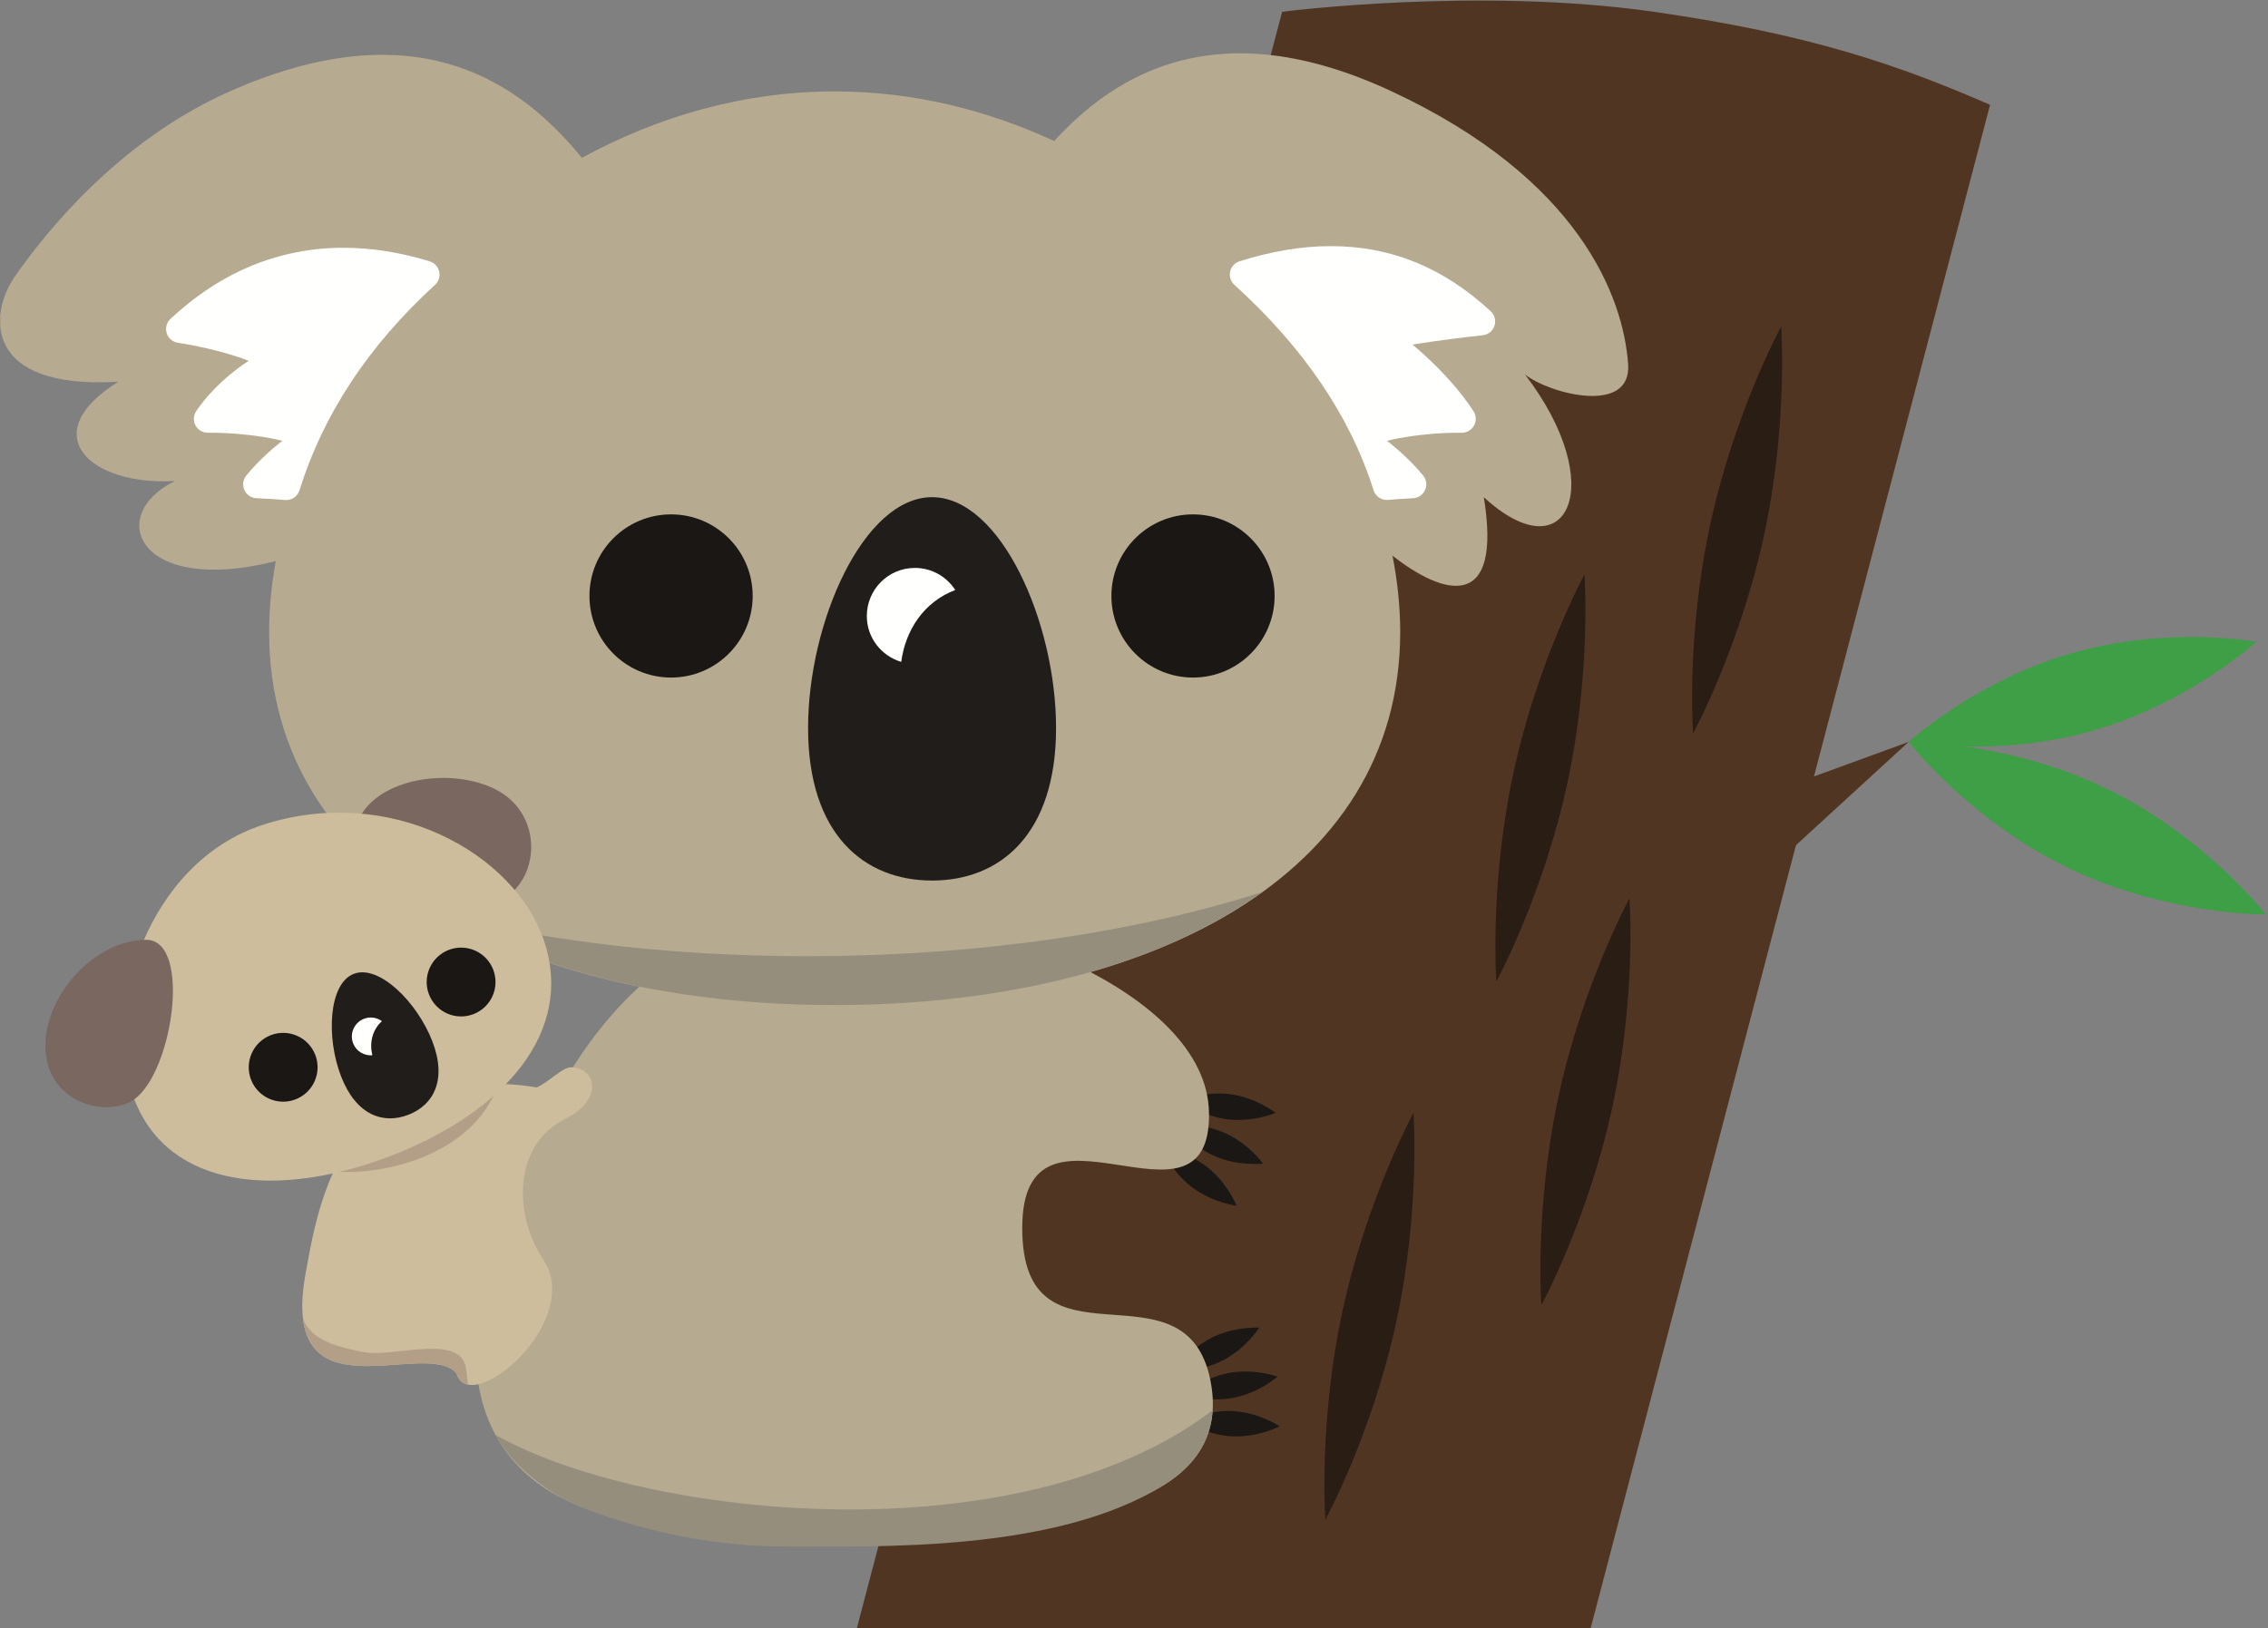 <?xml version="1.0" encoding="UTF-8"?>
<!DOCTYPE svg  PUBLIC '-//W3C//DTD SVG 1.1//EN'  'http://www.w3.org/Graphics/SVG/1.1/DTD/svg11.dtd'>
<svg version="1.1" viewBox="0 0 621 446" xmlns="http://www.w3.org/2000/svg">
<rect x="0" y="0" width="621" height="446" fill="#808080" stroke="none"/>
<defs>
<clipPath id="b">
<path d="m0.06 0.152h620.34v445.85h-620.34z"/>
</clipPath>
<clipPath id="a">
<path d="m0.06 0.152h620.34v445.85h-620.34z"/>
</clipPath>
</defs>
<g clip-path="url(#b)">
<path d="m544.9 28.712-109.38 417.29h-200.93l116.47-442.78s53.478-6.903 101.72 0c42.961 6.147 67.445 14.723 92.12 25.492" fill="#513523"/>
</g>
<path d="m382.3 362.12c-6.663 30.773-19.406 54.129-19.406 54.129s-1.94-26.536 4.723-57.308c6.664-30.773 19.406-54.13 19.406-54.13s1.94 26.536-4.723 57.309" fill="#2A1D14"/>
<path d="m441.45 303.32c-6.663 30.773-19.406 54.129-19.406 54.129s-1.939-26.535 4.724-57.308 19.406-54.13 19.406-54.13 1.94 26.536-4.724 57.309" fill="#2A1D14"/>
<path d="m429.12 214.66c-6.663 30.773-19.406 54.129-19.406 54.129s-1.94-26.536 4.723-57.308c6.664-30.773 19.406-54.13 19.406-54.13s1.94 26.536-4.723 57.309" fill="#2A1D14"/>
<path d="m482.98 146.73c-6.663 30.773-19.406 54.129-19.406 54.129s-1.94-26.536 4.723-57.308c6.664-30.773 19.406-54.13 19.406-54.13s1.94 26.536-4.723 57.309" fill="#2A1D14"/>
<path d="m480.71 218.48 41.895-15.285-37.451 34.328-4.444-19.043" fill="#513523"/>
<path d="m567.16 178.91c26.286-7.574 50.642-3.14 50.642-3.14s-18.263 16.713-44.55 24.286c-26.286 7.574-50.641 3.14-50.641 3.14s18.263-16.713 44.549-24.286" fill="#3E9F46"/>
<path d="m576.75 215.97c27.005 13.052 43.646 34.495 43.646 34.495s-27.141 0.281-54.146-12.771c-27.004-13.052-43.645-34.495-43.645-34.495s27.141-0.281 54.145 12.771" fill="#3E9F46"/>
<path d="m349.29 304.8s-6.215 2.673-13.327 1.741c-7.113-0.932-12.43-5.115-12.43-5.115s6.215-2.672 13.328-1.741c7.112 0.932 12.429 5.115 12.429 5.115" fill="#1A1715"/>
<path d="m345.84 318.69s-6.715 0.818-13.28-2.074c-6.564-2.893-10.491-8.402-10.491-8.402s6.715-0.818 13.28 2.074c6.564 2.893 10.491 8.402 10.491 8.402" fill="#1A1715"/>
<path d="m338.6 330.23s-6.716-0.818-12.394-5.201c-5.678-4.384-8.168-10.675-8.168-10.675s6.716 0.818 12.394 5.202 8.168 10.674 8.168 10.674" fill="#1A1715"/>
<path d="m344.79 363.62s-3.609 5.722-9.999 8.982c-6.39 3.259-13.141 2.822-13.141 2.822s3.609-5.722 9.999-8.982 13.141-2.822 13.141-2.822" fill="#1A1715"/>
<path d="m349.81 377.03s-5.071 4.478-12.12 5.811c-7.048 1.332-13.405-0.984-13.405-0.984s5.072-4.478 12.12-5.81c7.049-1.333 13.405 0.983 13.405 0.983" fill="#1A1715"/>
<path d="m350.37 390.64s-5.998 3.129-13.161 2.731c-7.162-0.398-12.776-4.173-12.776-4.173s5.998-3.129 13.16-2.731c7.163 0.398 12.777 4.173 12.777 4.173" fill="#1A1715"/>
<g clip-path="url(#a)" fill="#B6AA90">
<path d="m279.9 336.32c0 41.624 44.577 7.551 51.493 41.588 10.776 53.057-105.59 40.155-138.87 40.155-53.244 0-72.669-30.141-57.128-77.985 16.611-51.106 43.17-91.074 96.408-91.074 36.912 0 98.534 22.584 99.229 55.593 0.784 37.643-51.131-9.845-51.131 31.723"/>
<path d="m381.09 25.036c-47.662-22.233-75.66-4.738-92.452 13.587-18.48-8.571-38.786-13.587-60.1-13.587-24.878 0-48.381 6.842-69.211 18.189-0.678-0.827-1.376-1.662-2.112-2.509-16.586-19.105-44.407-37.794-94.324-15.68-30.618 13.566-50.793 39.121-58.886 50.785-6.938 9.999-8.887 30.944 28.406 28.722-22.862 14.2-8.094 28.565 15.513 27.199-19.163 9.3-10.277 31.517 27.587 21.944-1.197 6.528-1.82 13.016-1.82 19.383 0 67.294 69.33 102.2 154.85 102.2 85.523 0 154.85-34.906 154.85-102.2 0-6.855-0.731-13.851-2.114-20.886 14.057 11.037 30.135 15.537 25.007-16.014 23.01 21.178 34.436-3.379 11.267-33.624 6.625 5.31 29.211 11.219 28.247-2.762-1.27-18.408-13.33-50.781-64.708-74.747"/>
</g>
<path d="m289.16 199.39c0 28.987-15.197 41.774-33.952 41.774-18.749 0-33.945-12.787-33.945-41.774 0-28.993 15.196-63.223 33.945-63.223 18.755 0 33.952 34.23 33.952 63.223" fill="#201D1A"/>
<path d="m206.09 163.22c0 12.341-10.002 22.349-22.349 22.349-12.34 0-22.342-10.008-22.342-22.349 0-12.34 10.002-22.342 22.342-22.342 12.347 0 22.349 10.002 22.349 22.342" fill="#1A1715"/>
<path d="m349 163.22c0 12.341-10.003 22.349-22.349 22.349-12.334 0-22.337-10.008-22.337-22.349 0-12.34 10.003-22.342 22.337-22.342 12.346 0 22.349 10.002 22.349 22.342" fill="#1A1715"/>
<path d="m261.56 161.59c-2.35-3.63-6.409-6.046-11.048-6.046-7.278 0-13.168 5.896-13.168 13.168 0 5.962 3.987 10.945 9.423 12.564 1.123-8.529 6.064-16.382 14.793-19.686" fill="#FFFFFE"/>
<path d="m78.059 136.94c-1.458-0.119-4.415-0.342-7.842-0.496-1.437-0.065-2.717-0.935-3.305-2.248-0.589-1.315-0.384-2.849 0.525-3.964 3.464-4.249 7.844-7.974 9.886-9.506-0.342-0.089-8.516-2.204-19.798-2.204 0 0-0.625 2e-3 -0.636 2e-3 -1.404 0-2.695-0.772-3.359-2.012-0.667-1.249-0.587-2.766 0.211-3.938 5.739-8.441 14.014-13.527 14.364-13.739-0.296-0.135-7.627-3.129-19.41-4.961-1.44-0.224-2.626-1.251-3.054-2.644-0.429-1.395-0.023-2.911 1.043-3.905 13.865-12.921 29.828-19.472 47.448-19.472 7.558 0 15.471 1.252 23.523 3.722 1.307 0.4 2.298 1.472 2.598 2.806 0.299 1.334-0.138 2.726-1.148 3.648-18.17 16.583-30.65 35.507-37.098 56.246-0.498 1.603-1.98 2.678-3.635 2.678-0.104 0-0.209-4e-3 -0.313-0.013" fill="#FFFFFE"/>
<path d="m78.37 133.15c-2.117-0.173-4.962-0.369-7.982-0.505 3.241-3.975 7.394-7.496 9.22-8.866 1.168-0.877 1.734-2.344 1.453-3.778-0.281-1.433-1.356-2.58-2.769-2.952-0.361-0.095-8.986-2.33-20.767-2.33-0.212 0-0.424 1e-3 -0.636 3e-3 5.298-7.79 13.099-12.569 13.194-12.626 1.231-0.744 1.942-2.119 1.832-3.552-0.112-1.434-1.015-2.685-2.345-3.232-0.385-0.159-8.129-3.305-20.289-5.195 13.144-12.25 28.2-18.45 44.851-18.45 7.199 0 14.71 1.194 22.405 3.555-18.689 17.058-31.508 36.507-38.167 57.928" fill="#FFFFFE"/>
<path d="m379.72 136.93c-1.649 0-3.13-1.069-3.632-2.667-6.335-20.168-19.156-39.093-38.104-56.248-1.012-0.916-1.454-2.303-1.164-3.637 0.292-1.332 1.274-2.408 2.576-2.818 8.736-2.756 17.136-4.153 24.964-4.153 16.487 0 30.816 5.833 43.805 17.832 1.098 1.015 1.501 2.576 1.031 3.995-0.469 1.418-1.724 2.432-3.21 2.591-11.576 1.238-18.907 2.505-19.214 2.558 0.091 0.075 10.327 8.367 16.696 18.273 0.755 1.176 0.807 2.673 0.132 3.898-0.671 1.216-1.949 1.97-3.336 1.97-9e-3 0-0.701-2e-3 -0.701-2e-3 -11.283 0-19.456 2.115-19.798 2.204 0.054 0.04 5.609 4.231 9.912 9.518 0.906 1.114 1.108 2.643 0.522 3.955-0.585 1.312-1.859 2.184-3.293 2.252-2.89 0.14-5.32 0.33-6.851 0.464-0.112 0.01-0.223 0.015-0.335 0.015" fill="#FFFFFE"/>
<path d="m379.72 133.13c-6.55-20.848-19.707-40.298-39.181-57.93 8.374-2.641 16.361-3.976 23.819-3.976 15.433 0 28.982 5.516 41.221 16.821-11.655 1.247-19.088 2.529-19.462 2.594-1.471 0.256-2.655 1.348-3.033 2.793-0.375 1.445 0.128 2.977 1.287 3.918 0.119 0.096 9.951 8.135 15.891 17.374-0.235-2e-3 -0.469-3e-3 -0.701-3e-3 -11.781 0-20.406 2.235-20.767 2.33-1.411 0.372-2.486 1.519-2.767 2.95-0.281 1.433 0.282 2.901 1.448 3.778 0.071 0.053 5.275 3.997 9.245 8.877-2.674 0.129-5.129 0.309-7 0.474" fill="#FFFFFE"/>
<path d="m120.7 250.24c27.868 16.543 65.854 25.025 107.84 25.025 46.795 0 88.708-10.475 117.1-30.963-70.923 22.752-165.17 21.993-224.94 5.938" fill="#958E7D"/>
<path d="m135.73 393.05v1e-3c3.173 5.828 8.974 11.806 17.798 17.064 9.888 5.177 34.403 13.478 61.38 13.431 24.948-0.044 74.194 1.772 103.96-16.945 0.052-0.034 0.104-0.067 0.156-0.101 0.368-0.233 0.719-0.476 1.073-0.717 0.354-0.244 0.705-0.488 1.046-0.736 0.425-0.311 0.849-0.622 1.252-0.946 0.012-9e-3 0.023-0.019 0.034-0.028 5.641-4.542 9.124-10.379 9.589-17.826-52.528 40.123-154.72 30.002-196.29 6.803" fill="#958E7D"/>
<path d="m146.89 297.82c3.027-1.123 7.11-5.581 9.484-5.514 7.121 0.205 8.655 9.03-1.426 14.025-14.926 7.393-14.074 26.855-6.264 38.513 11.495 17.172-20.234 43.749-23.702 31.252-8.625-9.852-48.92 13.687-41.242-27.665 1.794-9.67 5.11-32.097 19.256-43 16.641-12.829 43.894-7.611 43.894-7.611" fill="#CDBD9D"/>
<path d="m99.073 222.85c6.385-10.141 25.109-12.473 36.61-6.656 11.5 5.823 12.394 20.283 5.043 27.736-9.048 9.182-48.514-10.171-41.653-21.08" fill="#796760"/>
<path d="m148.98 257.72c8.317 24.776-10.751 46.739-41.719 58.753-30.969 12.014-60.976 9.102-70.424-15.258-9.452-24.372 3.661-65.186 35.281-75.357 34.774-11.175 68.78 7.797 76.862 31.862" fill="#CDBD9D"/>
<path d="m118.35 285.12c4.132 10.655 0.369 17.522-6.529 20.193-6.886 2.669-14.298 0.144-18.429-10.517-4.131-10.655-3.419-25.399 3.467-28.075 6.892-2.669 17.36 7.738 21.491 18.399" fill="#201D1A"/>
<path d="m86.322 288.9c1.878 4.856-0.526 10.31-5.382 12.189-4.85 1.891-10.31-0.525-12.195-5.369-1.878-4.857 0.526-10.311 5.382-12.202 4.85-1.878 10.31 0.526 12.195 5.382" fill="#1A1715"/>
<path d="m135.04 265.55c1.878 4.856-0.526 10.311-5.383 12.195-4.849 1.884-10.31-0.532-12.189-5.376-1.878-4.857 0.526-10.311 5.383-12.202 4.844-1.878 10.31 0.526 12.189 5.383" fill="#1A1715"/>
<path d="m104.58 279.68c-1.378-1.003-3.22-1.317-4.923-0.653-2.676 1.039-4.005 4.047-2.966 6.723 0.858 2.193 3.026 3.449 5.261 3.274-0.803-3.298-0.109-6.886 2.628-9.344" fill="#FFFFFE"/>
<path d="m35.572 301.81c-8.903 4.488-25.49-1.528-22.862-18.93 1.921-12.739 14.418-25.484 27.314-25.484s7.061 38.609-4.452 44.414" fill="#796760"/>
<path d="m92.985 320.96c15.044 0.559 34.801-5.674 42.173-20.84-7.318 6.5-16.844 12.063-27.9 16.352-4.805 1.864-9.587 3.367-14.273 4.488" fill="#B39F87"/>
<path d="m127.31 373.52c-2.765-7.896-20.292-1.746-27.612-3.174-7.125-1.39-14.65-3.247-16.752-9.326 2.638 23.427 34.48 6.447 42.033 15.076 0.514 1.851 1.658 2.827 3.18 3.12-0.252-1.159-0.349-4.268-0.849-5.696" fill="#B39F87"/>
</svg>
